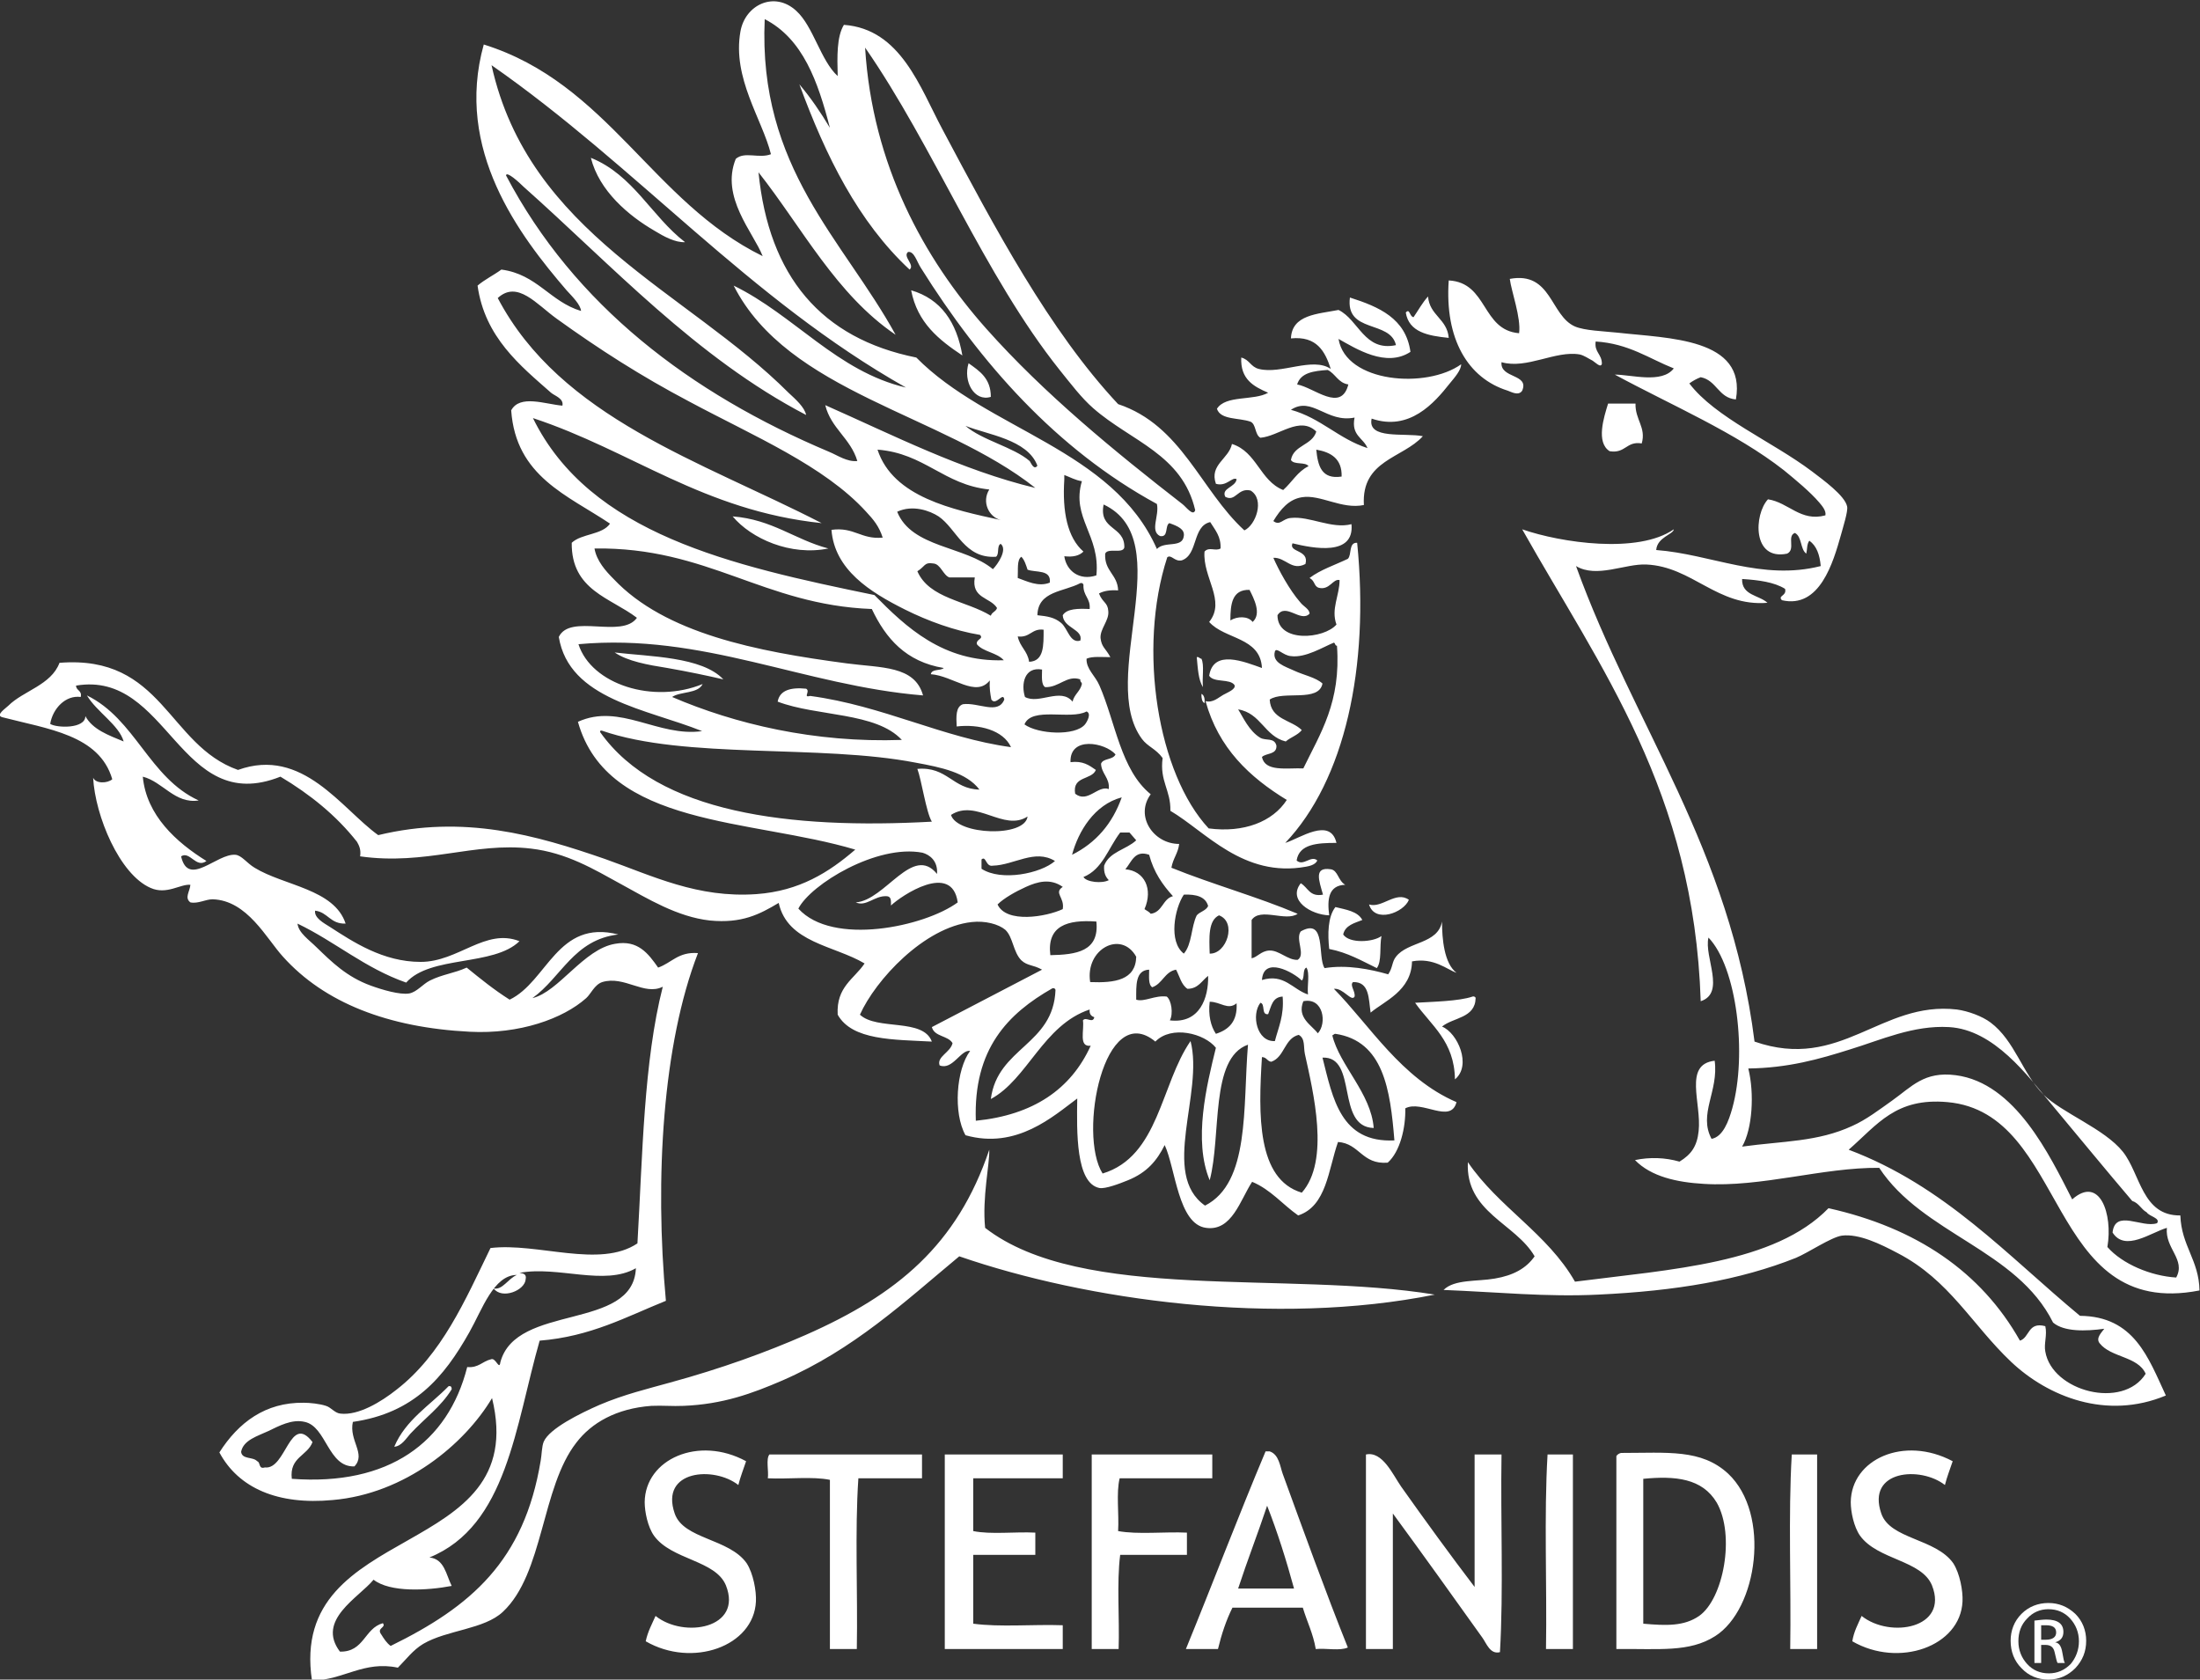 <?xml version="1.0" encoding="utf-8"?>
<!-- Generator: Adobe Illustrator 21.1.0, SVG Export Plug-In . SVG Version: 6.00 Build 0)  -->
<svg version="1.1" id="Layer_1" xmlns="http://www.w3.org/2000/svg" xmlns:xlink="http://www.w3.org/1999/xlink" x="0px" y="0px"
	 viewBox="0 0 425.2 324.6" style="enable-background:new 0 0 425.2 324.6;" xml:space="preserve">
<rect x="0" y="0" width="425.2" height="324.6" fill="#333333" stroke="none"/>
<style type="text/css">
	.st0{fill-rule:evenodd;clip-rule:evenodd;fill:#FFFFFF;}
</style>
<path class="st0" d="M114.2,30.5c8.2,3.3,11.7,11.3,18.2,16.3c-1.9,0.1-4.1-1.1-5.9-2.2C121.5,41.7,115.8,36.9,114.2,30.5 M186,68.7
	c-1.1-6.4-4.1-10.9-9.9-12.6C177.3,62.4,181.5,65.7,186,68.7z M273.2,61.3c-0.8-0.1-0.7-1.8-1.5-0.9c0.6,3.8,4.3,4.5,8.3,4.9
	c-0.3-3.7-3.7-4.3-4-8C274.9,58.5,274.1,60,273.2,61.3z M191.5,76.7c0-3.6-2.2-5-4.3-6.5C186.1,73.7,188.3,77.7,191.5,76.7z
	 M310.8,78c-0.8,2.6-2.4,7.5,0.3,9.2c3.1,0.5,3.2-2,6.2-1.5c0.9-3.1-1.3-4.6-1.2-7.7C314.3,78,312.6,78,310.8,78z M160.1,106
	c-6.5-1.7-10.8-5.6-18.5-6.2C145.2,104.1,152.8,107.5,160.1,106z M129,129.1c4,0.7,7.8,1.5,10.8,2.2c-4.1-4.4-14.3-4.4-21-5.2
	C121.3,127.8,125.2,128.5,129,129.1z M232.5,132.8c-0.2-1.8,0.3-4.3-0.3-5.5c-0.4,0-0.4-0.4-0.9-0.3
	C231.5,129.1,231.6,131.4,232.5,132.8z M232.8,135.9c0.1-0.9-0.1-1.6-0.6-1.8C232.2,135,232.3,135.6,232.8,135.9z M257.2,168
	c-3.3-0.5-2.3,2.1-1.5,4.9c-2.6,0.5-2.9-1.4-4.3-2.2c-2.6,3.3,2,6.1,5.5,6.2c-0.4-3-0.2-5.8,3.1-5.9
	C258.6,170.2,258.6,168.2,257.2,168z M264.6,174.8c1.1,3.7,6.7,1.6,7.7-0.9C269.8,172.1,267.1,175.6,264.6,174.8z M256.9,183.4
	c3.6,0.7,6.3,2.3,9.2,3.7c1-1.3,0.5-4.2,0.9-6.2c-1.6,1.2-6.2,1.5-7.4-0.3c0.4-1.8,2.2-2.2,3.7-2.8c-0.9-1.7-3.2-2-5.2-2.5
	C256.6,177.2,256.6,180.6,256.9,183.4z M285.2,192.9c0-0.2-0.3-0.4-0.6-0.3c-2.6,0.9-7.7,1-11.1,1.2c3.1,4.4,7.6,7.4,7.7,14.8
	c3.3-2.7,0.5-9-2.5-10.2C280.9,196.6,285.1,196.8,285.2,192.9z M76.2,279.6c1.4-0.1,2.3-1.6,3.1-2.5c2.8-3,5.9-5.2,8-8.6
	c0-0.4-0.1-0.7-0.6-0.6C83.1,271.6,78.4,274.4,76.2,279.6z M124.6,290.3c0,1.9,0.6,4.8,1.8,6.5c3.4,4.7,11.9,4.7,13.9,9.6
	c3.3,8.3-8.1,10.3-13.6,5.9c-0.7,1.6-1.5,3-1.9,4.9c9,5.2,20.9,1,21.3-7.7c0.1-2-0.5-5.4-1.8-7.4c-3.4-4.8-12.2-4.6-13.9-9.6
	c-2.9-8.4,7.6-9.2,12.3-5.5c0.4-1.6,1-3.1,1.5-4.6C135,277.4,124.7,282,124.6,290.3z M244.6,280.5c-5.3,12.6-10.2,25.5-15.4,38.2
	c2.1,0,4.1,0,6.2,0c0.7-2.9,1.6-5.6,2.8-8c4.5,0,9,0,13.6,0c0.8,2.7,2,5,2.5,8c2-0.2,4.7,0.4,6.2-0.3c-4.3-10.7-8.7-22.9-12.6-33.6
	c-0.5-1.4-0.7-3.7-2.5-4.3C245,280.5,244.8,280.5,244.6,280.5z M244.9,291c2,5.1,3.7,10.5,5.2,16c-3.6,0-7.2,0-10.8,0
	C241.1,301.5,243.1,296.4,244.9,291z M357.7,290.3c0,1.9,0.6,4.8,1.8,6.5c3.4,4.7,11.9,4.7,13.9,9.6c3.3,8.3-8.1,10.3-13.6,5.9
	c-0.7,1.6-1.5,3-1.8,4.9c9,5.2,20.9,1,21.3-7.7c0.1-2-0.5-5.4-1.8-7.4c-3.4-4.8-12.2-4.6-13.9-9.6c-2.9-8.4,7.6-9.2,12.3-5.5
	c0.4-1.6,1-3.1,1.5-4.6C368,277.4,357.8,282,357.7,290.3z M312.4,281.4c0,12.4,0,24.9,0,37.3c8.2-0.1,14.1,0.7,19.1-2.5
	c8.2-5.2,10.8-23.6,2.5-31.4c-5.2-4.8-11.7-4-20.7-4C312.9,280.9,312.6,281.1,312.4,281.4z M317.6,313.8c0-9.3,0-18.7,0-28
	c6.2-0.6,11.4-0.1,14.2,4.6c3.6,6.3,1.3,18.6-3.4,21.9C325.5,314.3,322.1,314.2,317.6,313.8z M148.7,281.1c-0.7,0.9-0.1,3.2-0.3,4.6
	c3.9,0.2,8.6-0.4,12,0.3c0,10.9,0,21.8,0,32.7c1.7,0,3.5,0,5.2,0c0.2-10.9-0.4-22.6,0.3-33c4.1,0,8.2,0,12.3,0c0-1.5,0-3.1,0-4.6
	C168.4,281.1,158.5,281.1,148.7,281.1z M182.6,281.1c0,12.5,0,25.1,0,37.6c7.6,0,15.2,0,22.8,0c0-1.5,0-3.1,0-4.6
	c-5.7-0.2-12.1,0.4-17.3-0.3c0-4.4,0-8.8,0-13.3c4,0,8,0,12,0c0-1.4,0-2.9,0-4.3c-3.9-0.2-8.6,0.4-12-0.3c0-3.4,0-6.8,0-10.2
	c5.8,0,11.5,0,17.3,0c0-1.5,0-3.1,0-4.6C197.8,281.1,190.2,281.1,182.6,281.1z M211,281.1c0,12.5,0,25.1,0,37.6c1.7,0,3.5,0,5.2,0
	c0.2-6-0.4-12.7,0.3-18.2c4.3,0,8.6,0,12.9,0c0-1.4,0-2.9,0-4.3c-4.3-0.2-9.5,0.4-13.3-0.3c0.2-3.3-0.4-7.4,0.3-10.2
	c6,0,11.9,0,17.9,0c0-1.5,0-3.1,0-4.6C226.6,281.1,218.8,281.1,211,281.1z M270.8,287.3c-1.6-2.3-3.6-6.9-6.8-6.2
	c0,12.5,0,25.1,0,37.6c1.7,0,3.5,0,5.2,0c0-8.7,0-17.5,0-26.2c5.8,7.9,11.8,16.3,17.3,24c0.8,1.1,1.5,3.3,3.4,2.8
	c0.7-12.1,0.1-25.6,0.3-38.2c-1.7,0-3.5,0-5.2,0c0,8.5,0,17.1,0,25.6C280.5,300.8,275.4,293.8,270.8,287.3z M299.1,281.1
	c-0.7,11.9-0.1,25.2-0.3,37.6c1.7,0,3.5,0,5.2,0c0-12.5,0-25.1,0-37.6C302.4,281.1,300.8,281.1,299.1,281.1z M346.3,281.1
	c-0.7,11.9-0.1,25.2-0.3,37.6c1.7,0,3.5,0,5.2,0c0-12.5,0-25.1,0-37.6C349.6,281.1,347.9,281.1,346.3,281.1z M191.2,222.2
	c-6.2,18.4-17.8,28-35.5,35.8c-7.5,3.3-16.3,6.5-26.2,9.2c-4.3,1.2-8.9,2.3-13.6,4.3c-3.9,1.7-9.7,4.6-10.8,7.1
	c-0.4,0.9-0.4,2.7-0.6,3.7c-3.2,19.4-13.5,28.2-29,35.8c-0.8-0.6-1.3-1.4-1.8-2.2c-1-1.3,1-1.3,0.3-2.2c-3.6,1-3.6,5.6-8.3,5.5
	c-4.6-6.1,3.6-10.4,6.5-13.9c3.2,2.5,10.4,2.1,15.1,1.2c-1.1-2.2-1.4-5.2-4.3-5.5c15-6.1,16.6-25.5,21.3-41.9
	c9.9-0.8,16.7-4.6,24.4-7.7c-2.2-23.7-0.6-49.7,6.2-67.2c-3.8-0.3-5.1,1.9-7.7,2.8c-1.9-2.7-3.9-5.4-8.3-4.6
	c-6.1,1-10.9,9.3-16,10.5c5.6-4,8-11.3,16.6-12.3c-11.8-3-13.7,9.1-21,12.6c-3-1.9-5.6-4-8.3-6.2c-2.4,1.1-4.7,1.3-7.1,2.5
	c-1.4,0.7-2.5,2.2-4,2.5c-1.8,0.3-5.2-0.7-7.4-1.5c-4.7-1.7-7.6-4.6-10.5-7.4c-1.5-1.5-3.5-2.8-3.7-4.6c7.3,3.5,13,8.6,21,11.4
	c4.7-5.3,16.9-3.1,21.9-8c-6.6-2.6-11.8,4-19.1,4c-7.3,0-13.1-3.9-17.6-6.8c-1.1-0.7-3-1.7-2.8-3.1c2.5,0.3,2.9,2.6,5.9,2.5
	c-2.2-6.7-11.9-7.3-17.6-10.8c-1.5-0.9-2.5-2.4-3.7-2.5c-3.6-0.3-9.1,6.4-10.5,0.3c1.7-1.1,2.9,2.4,4.9,0.9
	c-5.8-3.6-11.6-8.8-12.3-16.3c3.9,1,6.2,5.3,10.8,4.6c-9.6-4.4-12.2-15.7-21.6-20.3c1.9,3.2,6.2,5.7,7.1,8.9c-2.9-1.2-6-2.3-7.4-4.9
	c0,2.5-5.6,2.3-6.8,1.5c0.5-3,3-5.6,5.9-5.2c0.3-1.3-0.9-1.2-0.9-2.2c17.9-3,19.9,25.4,39.5,17.6c5.7,3.4,10.8,7.5,14.8,12.6
	c0.4,0.7,0.8,1.5,0.6,2.8c12.7,1.8,22-2.8,33-1.5c6.9,0.8,12.2,4,17.3,6.8c5.3,2.9,11,6.4,17.3,7.1c6.2,0.6,9.6-1.2,13.3-3.4
	c1.7,7.7,10.7,8.2,16.6,11.7c-2,3-5.5,4.5-5.2,9.9c2.8,5,10.8,4.8,18.2,5.2c-1.7-4.6-10.6-2.1-13.9-5.2c3-6.7,12.4-16.9,21.6-17.9
	c2.6-0.3,5.2,0.4,6.5,1.5c1.5,1.4,1.5,4.3,3.1,5.9c1.2,1.1,2.2,0.8,4,1.8c-7.1,3.7-14.2,7.4-21.3,11.1c0.5,1.9,3.1,1.6,4,3.1
	c-0.4,1.8-3.1,2.6-2.5,4.3c2.5,1,4.1-3.1,5.9-2.8c-2.7,3.6-3.3,12-0.9,16.3c9.9,2.8,17-3.7,21.6-7.1c-0.1,6.4-0.3,16.4,4.3,17.3
	c1.1,0.2,3.8-0.8,5.5-1.5c3.7-1.5,5.6-3.8,7.1-6.8c2.1,4.5,2.6,15.3,8,16c5,0.7,6.6-5.4,8.9-8.9c3.6,1.5,5.9,4.4,8.9,6.5
	c5.5-1.8,5.8-8.8,7.7-14.2c4.2,0.3,4.6,4.4,9.6,4c2.4-2.1,3.5-6.8,3.4-10.5c3.2-1.7,8.8,3.1,9.9-1.2c-10.7-4.6-16.8-14.9-23.7-21.9
	c1.8-0.2,3.4,2.6,4,1.5c0.2-1-1-2.2-0.3-2.8c3.2-0.1,3,3.2,3.4,5.9c2.6-2.2,7.9-4.2,8-9.9c4.2-0.8,6.8,1.6,8.6,2.2
	c-2.4-1.8-2.8-6.6-2.8-9.9c-0.8,4.4-6.6,3.8-8.9,6.8c-0.8,1-0.6,2.1-1.5,3.4c-3.5-1-8-1.9-12.3-1.2c-1.4-2.1,0.4-9.9-4.6-7.1
	c-1.1,1.5,1,4.5-0.6,5.5c-1.9,0.1-3.6-1.9-5.5-1.8c-1.6,0.1-2.3,1.3-3.4,1.5c0-2.5,0-4.9,0-7.4c1.7-2.5,6.6,0.4,8.9-1.2
	c-7.8-3.3-16.5-5.7-24.4-8.9c0.3-1.8,1.3-2.8,1.5-4.6c-5,0-8.6-5.4-5.5-9.6c-5.8-4.7-6.8-13.9-9.9-21c-0.8-1.9-2.6-3.2-2.5-5.2
	c1.1-0.5,3-0.3,4.6-0.3c-0.9-1.7-1.7-1.9-1.9-3.7c-0.1-1.8,1.7-3.4,1.5-5.2c-0.1-1.7-1.1-1.6-1.8-3.4c0.9-0.5,2.1-0.7,3.7-0.6
	c-0.1-3.1-2.7-3.7-2.5-7.1c0.5-1.2,3.4,0.1,3.7-1.2c0.1-4.2-5-3.3-4-8.3c14.7,6.9-1.2,33.7,7.4,45.3c1.1,1.5,2.7,1.9,4,3.7
	c-0.6,4.5,1.6,6.2,1.5,10.2c6.8,4,14.1,13,26.2,10.8c0.5-0.1,1.8-0.3,2.2-1.2c-1.2-1.1-2.7,1.2-4,0c0.5-3.2,4-3.4,7.7-3.4
	c-1.2-5.1-7.2-0.8-9.9,0c11.5-12.1,16.3-33.9,13.9-58c-1.7-0.1-1,2.3-1.8,3.1c-2.5,1.2-5.3,2.1-7.4,3.7c1.1,0.6,0.8,1.6,1.8,1.9
	c2.1,0.5,2.7-1.8,4-1.5c0,3-1.7,5.6-0.6,8.6c-2.4,2.8-11.4,3.6-11.4-1.8c1.6-2.5,4.5,1.5,6.2-0.3c0-0.9-1.2-1.4-1.8-2.2
	c-2.1-2.4-4.2-6.3-5.2-8.6c2.4-0.1,3.5,2.6,6.2,1.2c0.8-2.8-3.3-2.2-2.5-4c4.1,1,12,2.5,11.4-3.7c-3.8,1-8.1-1.6-11.7-1.2
	c-1.6,0.1-2.1,1.6-3.4,0.6c1.4-2.3,3-4.2,5.5-4.6c3.6-0.6,7.7,2.4,12,1.5c-0.5-8.7,7.5-9,11.4-13.3c-3.5-0.7-10.8,0.7-9.9-3.4
	c7.3,2.5,12.1-3,15.1-6.8c1-1.2,2.2-2.6,2.2-3.7c-6.7,4.8-22.3,3.6-23.7-4.9c3.4,1.9,9.2,5.6,13.9,2.5c-0.9-6.5-6.1-8.7-11.7-10.5
	c-0.9,7,7.8,4.3,8.9,9.2c-6.1,1.3-7.2-4.9-11.1-6.8c-4.1,0.8-9,0.9-9.2,5.5c5-0.5,6.6,2.5,7.7,5.9c-3.5-2.4-9.6,1.1-13.9,0
	c-1.6-0.4-1.8-1.8-3.4-2.2c-0.2,4.2,2.4,5.6,5.2,6.8c-2.8,1.6-8.2,0.4-9.9,3.1c0.7,2.2,4.3,1.7,6.5,2.5c1.1,0.5,0.8,2.5,1.9,3.1
	c3.6-0.3,7.6-4.3,10.8-1.2c-0.8,2.7-4.4,2.6-4.9,5.5c0.6,1,2.8,0.3,3.4,1.2c-2.1,1-3.2,3.1-4.9,4.6c-4.5-1.8-5.1-7.4-9.9-8.9
	c-0.6,2.9-4.4,4-3.1,7.7c2.1,0.6,3.1-1.4,4-0.9c-0.2,1.6-3,1.7-2.2,3.4c2,1.1,2.4-1.8,4.9-1.2c2.8,1.7,1,6.7-1.2,7.7
	c-8.5-7.8-12.1-20.3-24.4-24.4c-13.3-14.2-23.9-34.2-33.9-53c-4.4-8.2-8.1-19.5-19.1-20.3c-1.4,2.3-1.3,6.1-1.2,9.9
	c-3.3-3-4.7-9.6-8-12.6c-4.2-3.9-9.9-1.2-10.8,4c-1.6,9,4.2,16.9,5.9,23.7c-2.3,0.9-5.1-0.6-6.8,0.9c-3,7.4,3.4,14.2,5.2,18.8
	C126,39,117.5,16.1,93.5,8.6c-5.7,20.4,6.9,36.9,16,47.5c1.2,1.3,2.7,2.8,2.8,4c-6-1.8-8.5-7.1-15.4-8c-1.5,1.1-3.2,1.9-4.6,3.1
	c1.4,10,8.3,15.5,14.2,20.7c0.7,0.6,2.5,1.1,2.2,2.5c-3.4-0.3-8.2-2.2-9.9,0.9c0.9,12.8,10.9,16.4,19.1,21.9
	c-1.5,2.2-5.5,1.9-7.4,3.7c-0.1,9.2,7.5,10.6,12.6,14.5c-2.9,4.1-12.9-0.9-15.1,3.7c2,12.1,17,13.9,27.7,18.2
	c-8.5,1.2-15.9-5.5-24-1.8c5.7,20.4,33.5,18.7,53.6,24.7c-5.1,4.4-10.8,8-19.1,8.6c-11.4,0.8-20-3.5-29.3-6.8
	c-13.3-4.6-27.2-8.6-43.8-4.6c-7.1-5.1-14.6-17.1-27.1-12.6c-13.6-4.8-14.5-22.3-34.5-20.7c-1.6,4.3-7,5.4-9.9,8.3
	c-0.5,0.5-2.5,1.8-1.2,2.2c8.8,2.3,18.8,3.4,21.3,12c-0.9,0.8-3.2,0.9-3.7-0.3c0.4,7.4,5.1,18.7,11.1,21.3c3.1,1.4,5.8-0.8,7.7-0.6
	c-0.1,1.3-1.2,2.5,0,3.4c1.5,0.3,2.9-0.6,4.3-0.6c6.7,0.2,10.4,7.6,13.6,11.1c8,8.9,20.3,13.7,36.1,14.5c9.6,0.5,18-2.5,22.5-6.5
	c0.9-0.8,1.6-2.6,3.1-3.1c4.3-1.3,8.1,2.7,11.7,0.9c-3.7,14.5-3.9,32.5-4.9,49.6c-7.3,4.9-19.3-0.2-28.4,0.9
	c-4.9,10.1-9.4,20.6-18.2,27.4c-2.9,2.3-7.3,5-10.8,4.6c-1.1-0.1-1.8-1.2-2.8-1.5c-1.2-0.4-3.1-0.6-4.3-0.6
	c-7.4-0.1-12.6,3.8-16.3,9.6c3.7,6.9,11.3,10.2,21.9,9.2c14-1.2,25.5-10.8,30.8-19.7c7.7,31.6-39.5,23.5-34.8,54.6
	c6.1-0.1,10-3.9,16.6-2.5c1.6-1.6,2.9-3.4,4.9-4.6c4.6-2.7,11.8-2.8,15.4-6.2c7.9-7.4,7.4-24,14.2-32.7c2.9-3.8,7.7-6.6,14.5-7.1
	c2.1-0.1,4.1,0.1,6.2,0c7.6-0.3,13.3-2.4,19.1-4.9c13.8-6,23.5-15.1,34.2-24c24.6,8.5,61.1,13.6,91.9,7.4
	c-28.6-4.7-68.2,1.6-86.9-12.9C189.8,231.5,191.3,224.9,191.2,222.2z M154.5,16.3c5.1,13.9,11.4,26.6,21.3,35.8
	c1.1-0.9-1.4-2.5-0.3-3.4c1.2-0.2,1.7,1.9,2.5,3.1c11.4,18.2,26.1,35,45.6,45.6c0.5,2.3-1.4,5.2,0.6,6.2c1.7,0.3,0.9-2,1.8-2.5
	c1.7,0.6,3,1.2,2.8,2.5c-0.3,2.4-3.7,0.9-5.2,2.5c-8.5-19.3-32.7-23-46.5-37c-18.4-3.7-28.5-15.7-30.5-35.8
	c8.5,10.8,15,23.6,26.5,31.4c-10.1-18.4-26.6-32.2-25.3-61c7.4,3.8,10.3,12.1,12.6,21C158.6,21.7,156.7,18.9,154.5,16.3z M167.2,9.2
	c13.2,19,23,44,37.6,62.3c2.1,2.6,4.2,5.4,6.5,7.4c7.3,6.4,17.2,8.9,19.7,19.7c-0.4,1.3-1.8-0.7-2.5-1.2
	c-13-10.1-26.7-21.3-37.9-33.9C178.6,50,168.6,31.9,167.2,9.2z M159.5,78.3c1.1,4.5,4.9,6.4,6.2,10.8c-2,0.2-3.8-1.1-5.5-1.8
	C133.4,76,111,59,97.8,33.9c0.1-0.9,2.6,1.4,3.4,2.2c17,15.1,33.3,33,54.6,44.1c-0.3-1.5-2-3-3.4-4.3C132.7,56.2,102.2,45.2,95,12.6
	c28,19.5,49.8,45.2,80.1,62.3c-13.3-3.1-21.6-14-33.3-19.7c10.5,20.7,40.3,24.8,58.3,39.1C185.9,90.9,172.4,84,159.5,78.3z
	 M170.6,103.9c-4.2,0.4-5.5-2.1-9.9-1.5c0.6,7.7,7.4,12,14.2,15.4c4.4,2.2,9.6,4.1,14.5,4.9c0.8,0.8-0.8,0.8-0.6,1.8
	c1.2,1.5,3.9,1.6,5.2,3.1c-11.7,0.4-18.9-6.4-25-12.6c-27.7-5.7-55-11.8-66-34.2c19.1,6.3,32.9,17.9,55.8,20.3
	c-23.3-12-50.4-20.3-62.6-43.5c3.8-3.5,7.5,1.2,11.4,4c8.2,5.9,16.3,11.1,25.6,16c12.5,6.7,26.1,12.4,34.2,21.3
	C168.8,100.4,169.9,101.7,170.6,103.9z M256.6,71.5c1.5,0.7,2,2.5,4,2.8c-1.4,5.5-6.6,0.6-9.9,0C251.4,72,253.9,71.7,256.6,71.5z
	 M261.8,80.7c-0.7,3.5,1.7,3.9,2.5,5.9c-5.6-1.8-9-5.8-14.8-7.4C253.6,76.5,256.4,81.8,261.8,80.7z M186.6,82.3
	c4.2,1.7,12,2.6,13.9,7.7c-0.7,1-1.3-0.7-1.5-0.9C195.9,86.4,189.8,85.1,186.6,82.3z M169.6,86.9c9.1,0.7,12.8,6.8,21.6,7.7
	c-1.5,2.4-0.1,5.3,2.2,5.9C184.2,98.5,172.6,96.1,169.6,86.9z M254.4,86.9c2.9,0.5,5,1.8,4.9,5.2C255.4,92.7,254.7,90,254.4,86.9z
	 M205.7,91.8c1.1,0.4,2.1,1,3.4,1.2c-2.1,7.1,3.6,10.4,2.8,18.2c-3.3,1.1-5.8-0.9-6.2-3.7c1.7,0.2,2.9-0.1,3.7-0.9
	c-3.1-2.7-4.1-7.7-3.7-13.9C205.7,92.5,205.7,92.1,205.7,91.8z M192.5,107.6c0.7-0.5,0.1-2.1,0.9-2.5c1.4,1.1-0.6,4-1.5,4.9
	c-5.4-4.5-15.7-4.1-18.5-11.1c3-1.4,6.3-0.2,8,0.9C184.9,102.2,186.4,108,192.5,107.6z M235.9,106c-1,0.6-2.2-0.4-3.1,0.6
	c-0.4,5,4.2,9.5,0.9,13.6c3,3.4,9.9,2.9,10.2,8.9c-3.4-1.2-9.4-3.7-10.2,1.5c0.9,1.4,4,0.5,4.9,1.8c0.3,0.8-1.3,1.4-2.2,1.9
	c-0.9,0.5-2,1.6-3.4,1.2c2.5,9.1,8.5,14.7,15.7,19.1c-2.7,4.2-8.3,6.4-15.1,5.5c-9.8-10.5-13.8-34.6-8-52.4c0.8-0.6,1.4,0.9,2.8,0.6
	c3.2-1.1,2-6.6,5.5-7.4C234.9,102.5,236,103.7,235.9,106z M155.8,133.1c-3-0.3-5.1,0.3-5.5,2.5c7.6,2.9,19,2,24,7.4
	c-16.9,0.6-32.3-3.1-44.4-8.3c1.6-1.1,5-0.6,5.9-2.5c-9.5,3.9-21.5,0.1-24-7.7c24.1-2.2,43.5,8,66.6,9.9c-1.6-5.8-8.1-5.3-14.8-6.2
	c-17.4-2.3-35.1-5.8-45-16.3c-1.5-1.5-3.3-3.5-3.7-5.9c22-0.3,32.6,10.9,53.6,11.7c2.7,5.7,6.6,10.2,13.9,11.4
	c-0.6,0.6-2.3,0.1-2.5,1.2c4.3,0.3,8.7,4.6,11.4,1.2c-0.1,1.5,0.1,2.6,0.3,3.7c0.9,1.3,2.3-1.6,2.5,0c-1.2,3-5,0.5-8,0.9
	c-1.4,0.5-1.3,2.4-1.2,4.3c4.3-0.5,9,0.7,10.5,4c-13.2-1.8-24.7-8-38.8-9.9C155.1,134.9,156.7,133.6,155.8,133.1z M197.4,107.6
	c0.6,0.6,0.9,1.6,1.2,2.5c1.6,0.6,4.6-0.1,4.3,2.5c-2.2,0.9-4.5-0.3-6.2-0.9C196.8,110.1,196.5,108.2,197.4,107.6z M183.5,111.6
	c1.6,0,3.3,0,4.9,0c-0.7,4.1,3,3.8,4.3,5.9c-0.2,0.7-1,0.8-1.2,1.5c-4.7-2.9-11.9-3.3-14.2-8.6c1.5-0.9,1.3-1.8,3.1-1.5
	C181.8,109,182.3,111.2,183.5,111.6z M210.6,117.7c-2.2-0.1-4.4-0.1-5.2,1.2c0.1,2.5,4,2.7,3.4,4.9c-2,0.6-2.4-2.3-3.7-3.4
	c-1.3-1.1-2.7-1.3-4.6-1.5c0.1-4.7,5.1-4.5,8.3-6.2c0.4-0.1,0.5,0.1,0.6,0.3C209.3,115.2,210.8,115.6,210.6,117.7z M241.5,114
	c0.8,1.6,2.4,4.6,0.6,6.2c-0.9-1.2-3-1.1-4.3-0.3C237.8,116.8,238.1,113.9,241.5,114z M201.7,121.7c0,3,0.1,6.1-2.8,6.2
	c-0.3-2.1-1.8-2.9-2.2-4.9C199.1,123.3,199.4,121.4,201.7,121.7z M257.8,124.2c0.3,0.1,0.2,0.6,0.6,0.6c0.8,10.9-3.2,16.9-6.5,23.7
	c-3.3-0.1-7.4,0.7-8-2.2c0.8-0.8,2.9-0.4,2.8-2.2c-0.4-1.6-2-0.9-3.1-1.5c-2.2-1.3-3.4-4.1-4.3-5.5c4.4,0.7,5.1,5.2,9.2,6.2
	c0.9-0.8,2.3-1.2,3.1-2.2c-2-2-6-2-6.2-5.9c2.6-1.8,9.5,0.6,10.2-3.1c-1.3-1.2-3.6-1.6-5.5-2.5c-1.7-0.8-4.3-1.5-3.7-3.7
	c0.3-0.9,1.6,0.8,3.1,0.9C252.3,127.2,255.8,125,257.8,124.2z M201.4,129.4c0,1.3-0.2,2.9,0.6,3.4c2.7,0.1,4.2-2.4,6.8-1.5
	c-0.1,0.5,0.3,0.5,0.3,0.9c-0.3,1.4-1.5,2-1.8,3.4c-2.3-2.8-6.5,0.6-9.2-0.9C197.3,132.2,198,128.8,201.4,129.4z M210,137.5
	c1,0.4,0.1,2-0.3,2.5c-1.9,2.3-9.1,1.9-11.7,0C199.4,136.5,206.9,139.2,210,137.5z M116,141.5c-0.1-0.3,0.1-0.3,0.3-0.3
	c16.1,5.6,42.2,2.6,60.7,6.2c4.9,0.9,9.8,1.9,12.3,5.2c-5.2-0.1-6.2-4.5-12-4c0.8,2.1,1.7,8.4,2.8,10.2
	C152.7,160.3,127.1,157.2,116,141.5z M215.6,145.8c-0.5,1.1-2.4,0.7-2.8,1.8c0.1,2,1.7,2.7,1.5,4.9c-2.1-0.8-4.1,2.8-6.5,0.9
	c-0.6-3.5,3.2-2.6,4-4.6c-1.3-0.9-2.5-1.8-4.9-1.5C206.7,142.2,213.6,143.5,215.6,145.8z M216.8,154.1c-1.8,5.1-5,8.8-9.6,11.1
	C208.4,160.7,211.5,155.5,216.8,154.1z M198.6,157.8c-0.5,4.1-13.6,3.6-14.8-0.3C188.7,154.3,194,160.8,198.6,157.8z M219.6,162.4
	c-1.9,1.8-5.2,2.2-6.2,4.9c-0.1,1.4,0.3,2.2,0.9,2.8c-1.3,0.7-4.3,0.4-4.9-0.6c3.7-1.5,4.8-5.6,7.1-8.6c0.6,0,1.2,0,1.8,0
	C218.7,161.4,219.2,161.9,219.6,162.4z M181.1,168.9c-4.7-5.8-10,5.1-15.7,5.5c2,0.9,3.6-1.3,5.9-1.2c1,0,0.9,0.9,0.9,1.8
	c2-1.9,11.8-8.5,12.9-0.6c-6.4,4.7-24.2,8.5-30.8,1.2c2.4-4.7,15.2-12.5,24-10.8C179.7,165.2,181.3,166.4,181.1,168.9z M222.1,165.2
	c0.9,3.4,2.6,5.8,4.6,8c-2,0.5-2,3.1-4.3,3.4c-0.3-0.4-0.8-0.6-1.2-0.9c1.7-3.9,0-7.4-3.7-7.7C218.7,166.6,219.3,164.2,222.1,165.2z
	 M203.9,166.4c-2.7,2.4-10.4,4-14.2,1.5c0-0.6,0-1.2,0-1.8c0.9-0.8,0.8,1.5,2.2,1.2C196,167.2,200,164,203.9,166.4z M205.4,171.4
	c-1.8,1.2,0.4,2,0,4.3c-3.2,1.5-10.9,2.8-12.6-0.9c1.2-1.2,3.5-2.5,5.5-3.4C200.5,170.4,203,169.7,205.4,171.4z M233.5,175.1
	c-0.4,0.9-1.6,1.1-2.2,1.8c-1.1,2.2-0.9,5.6-2.5,7.4c-3-2.3-1.8-8.7,0-11.4C231.2,172.8,233,173.3,233.5,175.1z M233.8,184.3
	c-0.1-3.1-0.3-6.4,1.8-7.4C239.1,178.2,237.1,184.4,233.8,184.3z M211.9,178.1c0.6,5.8-3.9,6.4-8.9,6.5
	C202.3,178.9,206.3,177.7,211.9,178.1z M219.6,184.9c-0.1,4.5-4.1,5.1-8.9,4.9C209.7,183.4,216.7,179.7,219.6,184.9z M251.6,189.5
	c0.6-0.5,0.1-2.2,0.9-2.5c0.7,1.1,0.1,3.6,0.3,5.2c-3-1-4.6-4.1-8.9-2.8C244.2,184.7,250,187.9,251.6,189.5z M222.1,187.4
	c0,1.3-0.2,2.9,0.6,3.4c2-0.7,2.4-3,4.6-3.4c0.7,1.3,1,2.9,2.2,3.7c2.1,0,2.8-1.6,4-2.5c0.1,4.2-1.6,9.3-7.4,8.6
	c0.7-1.3,0.3-3.9-0.6-4.6c-2.3-0.3-4.3,1.1-5.9,0.6C219.6,190.5,219.4,187.5,222.1,187.4z M191.5,212.4c7.1-3.8,10.1-14.3,19.1-17.3
	c-0.1,1,0.4,1.3,0.9,1.5c-0.3,1.3-1.6-0.2-2.2,0.6c0.3,1.9-0.9,5.2,1.5,4.9c-3.8,8.4-11.1,13.4-22.2,14.5
	c-0.5-13.9,6.2-20.7,14.8-25.6c0.4-0.1,0.5,0.1,0.6,0.3C203.6,202,192.8,202.4,191.5,212.4z M247.9,192.6c0.3,3.7-0.8,5.9-1.5,8.6
	c-3.5,0.2-4.6-5.1-2.8-7.4c1,0.2,0.1,2.4,1.5,2.2C245.7,194.5,245.9,192.7,247.9,192.6z M233.8,193.6c2.1,0,3.5,1.7,5.2,0.3
	c0.2,3.5-1.5,5.1-4,5.9C234,198.3,233.5,196.2,233.8,193.6z M254.7,199.7c-1.2-1.6-4.1-3-2.8-6.2
	C255.8,192.7,256.5,197.8,254.7,199.7z M223.3,201.3c3.1-3.2,9.5-1.6,11.7,1.2c-1.8,7.3-4.4,17.9-1.2,25.6c2.3-8.6,0-23.6,7.4-26.2
	c-1,12.1,0.4,26.7-8.3,31.1c-8.7-6.1-0.2-21.7-2.8-31.8c-5.8,8.4-6.1,22.3-17,25.6C208.3,219.2,213.4,193.1,223.3,201.3z
	 M269.5,220.4c-10.4,0.5-11.9-8.1-13.9-16c6.9-0.3,2.5,13.4,9.9,13.6c-0.5-6.7-6.6-12.1-8-17.9c0.3-0.1,0.3-0.3,0.6-0.3
	C267.4,201.2,268.7,210.6,269.5,220.4z M251,200c1.3,0.7,0.9,2.3,1.2,3.7c1.6,7.3,4.9,20.6-0.6,26.8c-8.7-2.6-8.4-15.1-7.7-26.2
	c0.9,0,1,0.8,1.8,0.9C248.3,204.3,248.2,200.7,251,200z M95.4,249c1.6,2.2,6.1,0.4,6.2-1.8c0.2-1-0.5-1.1-1.2-1.2
	c7.5-1.4,16.4,2.6,22.5-0.9c-0.5,12.2-23.2,6.7-26.2,18.2c-0.2,1.6-0.9-1-1.8-0.6c-1.7,0.4-2.4,1.7-4.6,1.5
	c-3.7,14.6-15.2,23-33.9,21.6c-0.5-4.2,3-4.4,4-7.1c-4.4-5.7-5.1,5.4-9.2,4.9c-1.3,0.4-0.8-1-1.5-1.2c-0.8-0.9-2.9-0.3-3.1-1.8
	c0.4-2.3,3.3-3.1,5.2-4c2.1-1,4.6-2.4,7.1-1.8c4.2,0.9,4.5,8.8,9.6,8.6c2.3-2.4-1.1-5-0.3-8.6c11.8-1.7,17.6-8.6,22.5-17.3
	c2.5-4.4,4.7-11.1,9.2-11.1C98.2,247.1,97.1,249.4,95.4,249z M323.5,102.3c-6.9,4.8-21.8,2.6-29.3,0c15.1,26.8,33.2,50.7,34.5,91.2
	c4.9-1.6,0.6-8.6,1.5-12.3c5.5,5.7,7.5,22.6,4.6,33c-0.7,2.5-1.8,5.5-4,5.9c-2.6-4.8,1.4-9.2,0.6-15.1c-6.1,0.7-2.5,8.2-3.1,13.6
	c-0.3,2.9-1.4,4.5-3.7,5.9c-2.8-0.8-5.7-0.9-8.6-0.3c3.1,3.2,8.1,4.3,13.3,4.6c11.1,0.7,23-3.2,33.9-3.1
	c8.4,12.8,26.6,15.8,33.6,29.9c2.1,1.8,6.3,1.7,9.9,1.2c-0.5,0.7-1.7,1.8-0.9,2.8c2.2,2.8,7.4,2.5,8.9,5.9c-4.4,7-18.1,3.4-19.4-4.3
	c-0.3-1.5,0.4-3.2,0-4.9c-3.4-0.9-3,2.2-4.9,2.8c-7.5-13.3-20-21.8-37-25.6c-10.4,10.7-30.3,11.8-49,14.2
	c-5.3-9.3-14.8-14.4-20.7-23.1c-0.5,9.7,9.2,11.8,12.9,18.2c-1.6,2.3-4.1,3.7-7.7,4.3c-3.4,0.6-7.8,0.1-9.9,2.2
	c10.3,0.4,19.9,1.4,29.9,0.9c15-0.7,27.4-2.8,38.2-7.1c2.4-1,6.8-4,8.9-4.3c3.3-0.4,7.4,1.6,10.8,3.4c10,5.2,14.3,13.8,21.9,21
	c7.1,6.7,18.4,11.3,29.9,6.5c-3.4-7.3-6.1-15.3-16.6-15.4c-14-11.6-26.1-25.1-44.7-32.1c5.6-4.9,9.1-10.1,19.1-9.2
	c23.4,2.1,19,42.2,48.7,36.4c-0.1-5.9-3.5-8.6-3.7-14.5c-7.4,0.1-7.7-8-11.1-12.3c-3.6-4.5-11.8-7.5-15.4-11.1
	c-4-4-5.5-10.4-10.2-13.9c-1.6-1.2-4.3-2.2-6.5-2.5c-14.7-1.7-22.4,12-39.1,6.2c-4.7-37.4-23.3-60.9-34.5-91.9
	c4,2.4,9.5-0.5,13.6-0.3c8.9,0.4,13.7,8.2,23.4,7.4c-1.6-1.5-5-1.4-4.9-4.6c3.2,0.2,6.2,0.6,8.3,1.9c0.4,1.4-1.5,1.3-0.6,2.2
	c7.3,1.7,9.9-7.3,11.4-12.6c0.4-1.5,1.4-4.6,1.2-5.5c-0.4-2.1-4.7-5.2-6.8-6.8c-7.7-5.8-18.7-10.4-23.7-17c0.7-0.5,1.4-0.9,2.2-1.2
	c3.1,0.6,3.4,4,6.8,4.3c2.1-11.9-13.1-11.8-22.8-12.9c-2.9-0.3-6.4-0.4-8.3-1.2c-4.8-2.1-4.5-10.7-12.6-9.2
	c0.3,2.4,2.2,7.5,1.8,10.5c-7.3-0.6-6-9.8-13.6-10.2c-0.8,11.3,3.7,18.9,11.4,21.3c0.6,0.2,2.1,1.1,2.8,0c1.4-3.3-4.3-2.3-4-5.5
	c4.9,1.4,10.4-2.3,15.1-1.5c0.9,0.2,1.7,0.8,2.5,1.2c0.5,0.3,1.6,1.5,1.8,0.6c0-1.9-1.5-2.2-1.2-4.3c6.4,0.4,10.3,3.3,15.1,5.2
	c-2.3,3-8.2,1.2-11.4,1.2c10.9,5.9,23.4,11.2,32.7,18.5c2.2,1.8,5.1,4.2,6.8,6.2c0.5,0.6,1.4,1.6,1.2,2.5c-4.8,1.3-7.1-2.5-11.1-3.1
	c-2.7,2.9-3.1,11.9,3.7,10.5c1.7-0.8-0.1-3.4,1.5-4c1.4,0.7,1,3.1,2.2,4c0.2-0.8,0.1-1.9,0.6-2.5c1.4,1,2,2.7,2.2,4.9
	c-11.4,2.9-21.2-2.3-31.8-3.1C320.3,103.8,323.4,103.3,323.5,102.3z M416.9,236.4c-2.9,1-8.1-2.8-8.6,1.8c2.4,3.8,7.4,0,10.5-0.9
	c-0.4,4,3.7,6.1,1.8,9.6c-4.9-0.3-10.4-2.6-13.3-5.9c1.1-6.4-1.5-13.9-6.8-9.2c-4.4-8.6-11-22.5-22.5-24c-6.1-0.8-8.5,2.2-12.3,4.9
	c-2.4,1.7-5,3.7-7.7,4.9c-6.7,3.1-13.3,2.9-21.3,4c2-3.4,2.4-10.3,1.2-15.1c7.7-0.1,13.7-1.8,19.7-3.7c5.9-1.8,12.2-4.7,19.1-4.3
	c8.7,0.5,15.2,9.4,19.7,14.8c5.6,6.7,10.5,12.7,15.7,18.8c1.3,0.4,1.7,1.6,2.8,2.2C415.4,235.1,417.6,235.4,416.9,236.4z"/>
<path class="st0" d="M388.6,317.1c0-2,0.7-3.8,2.1-5.2c1.4-1.4,3.2-2.1,5.2-2.1c2,0,3.7,0.7,5.2,2.1c1.4,1.4,2.1,3.2,2.1,5.2
	c0,2.1-0.7,3.8-2.1,5.3c-1.4,1.4-3.1,2.2-5.2,2.2c-2,0-3.8-0.7-5.2-2.2C389.3,321,388.6,319.2,388.6,317.1 M401.8,317.2
	c0-1.7-0.6-3.2-1.7-4.4c-1.1-1.2-2.5-1.8-4.2-1.8c-1.6,0-3,0.6-4.1,1.8c-1.2,1.2-1.7,2.7-1.7,4.4c0,1.7,0.6,3.2,1.7,4.4
	c1.1,1.2,2.5,1.8,4.2,1.8c1.6,0,3-0.6,4.2-1.8C401.2,320.4,401.8,318.9,401.8,317.2z M394.5,317.9v3.5h-1.3v-8.2
	c0.9-0.1,1.7-0.2,2.3-0.2c2.2,0,3.3,0.8,3.3,2.4c0,1-0.5,1.7-1.6,2c0.8,0.1,1.2,0.8,1.4,2c0.2,1.1,0.3,1.8,0.5,2h-1.4
	c-0.2-0.2-0.3-0.9-0.6-2.1c-0.2-0.9-0.7-1.4-1.8-1.4H394.5z M394.5,314.1v2.8h0.9c1.3,0,2-0.5,2-1.4c0-1-0.7-1.4-2-1.4
	C395.1,314.1,394.8,314.1,394.5,314.1z"/>
</svg>
